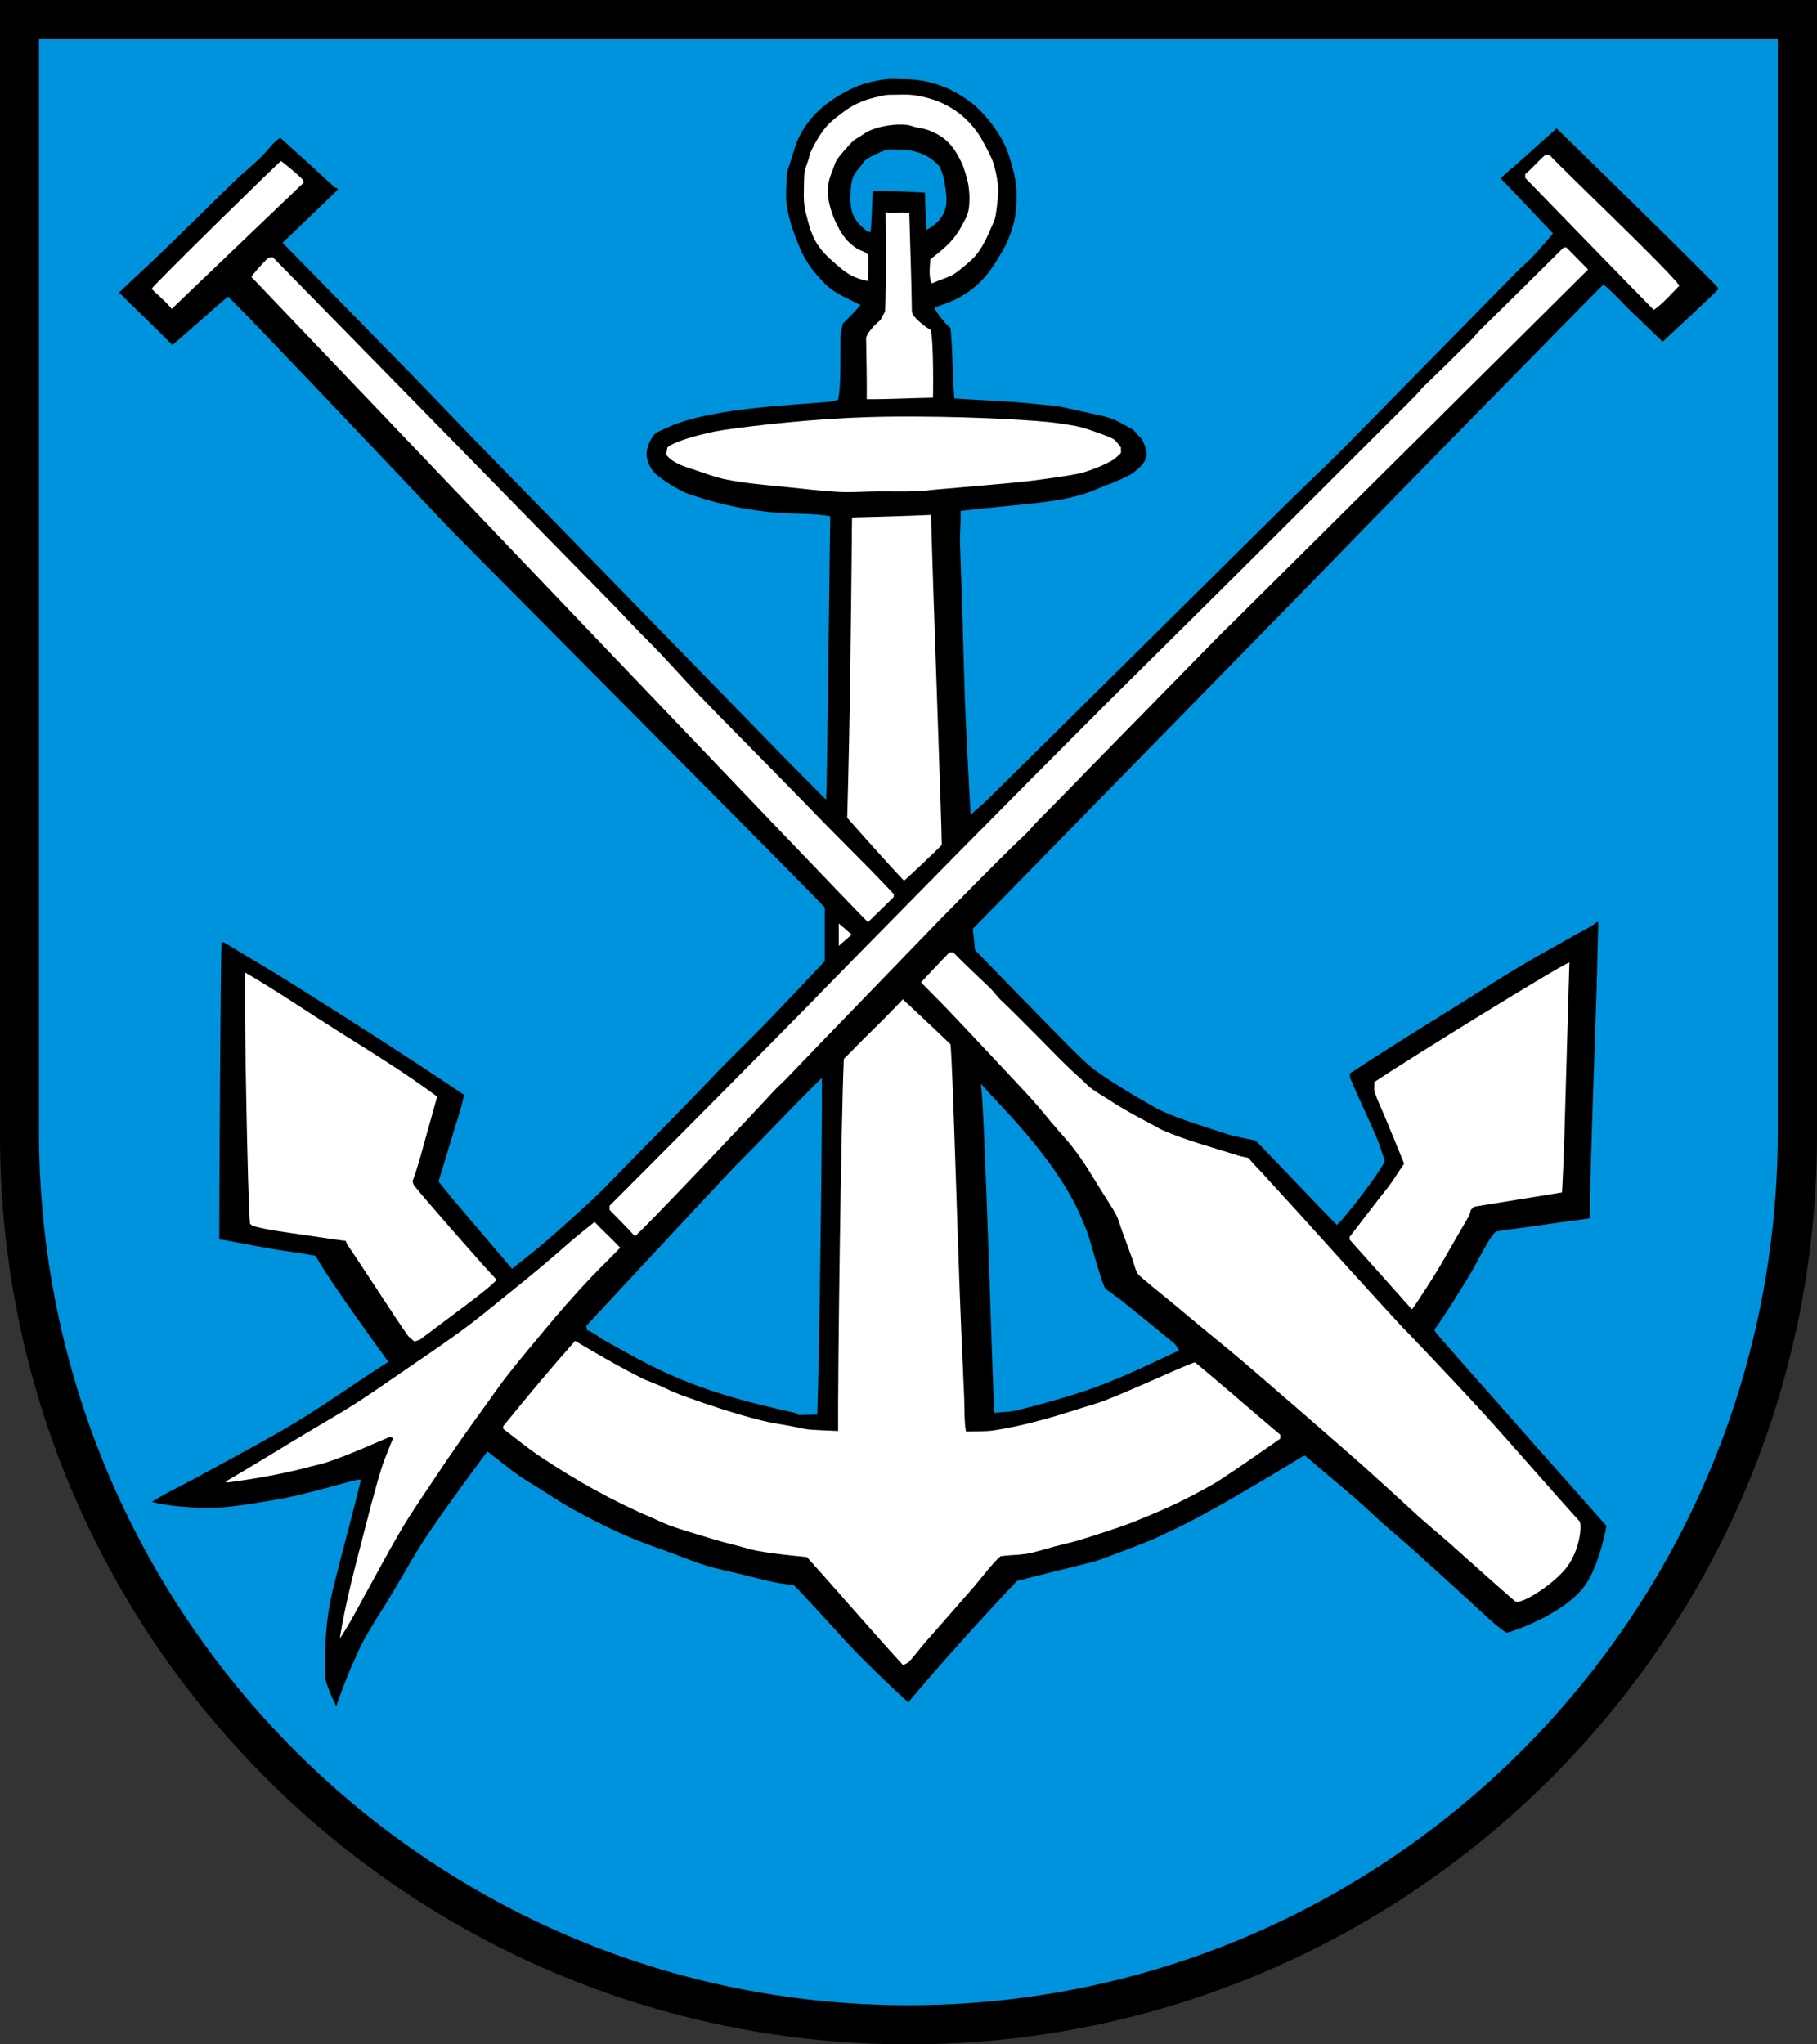 <?xml version="1.0" encoding="iso-8859-1"?>
<!-- Generator: Adobe Illustrator 10.0, SVG Export Plug-In . SVG Version: 3.0.0 Build 77)  -->
<!DOCTYPE svg PUBLIC "-//W3C//DTD SVG 1.0//EN"    "http://www.w3.org/TR/2001/REC-SVG-20010904/DTD/svg10.dtd">
<svg  xmlns="http://www.w3.org/2000/svg" xmlns:xlink="http://www.w3.org/1999/xlink" xmlns:a="http://ns.adobe.com/AdobeSVGViewerExtensions/3.0/"
	 width="283.465" height="318.897" viewBox="0 0 283.465 318.897"
	 style="overflow:visible;enable-background:new 0 0 283.465 318.897" xml:space="preserve">
	<rect x="0" y="0" width="283.465" height="318.897" fill="#333333" stroke="none"/>
	<g id="CMYK_Wappen">
		<path style="fill-rule:evenodd;clip-rule:evenodd;" d="M0,0h283.465v177.165c0,78.278-63.455,141.732-141.732,141.732
			S0,255.443,0,177.165V0z"/>
		<g>
			
				<path style="fill-rule:evenodd;clip-rule:evenodd;fill:#0093DD;stroke:#0093DD;stroke-width:0.283;stroke-miterlimit:3.864;" d="
				M135.413,36.017h0.299c0.162-2.034,0.267-6.251,0.339-6.374c2.819,0,5.573,0.108,8.386,0.259
				c0.028,1.657,0.168,4.078,0.222,5.738c0.289-0.145,1.405-0.868,2-1.7c1.188-1.661,0.901-3.181,0.601-5.2
				c-0.162-1.086-0.345-1.701-0.801-2.7c-1.24-1.309-2.243-1.895-3.993-2.333c-0.909-0.228-1.534-0.239-2.391-0.239
				c-0.464,0-0.975-0.044-1.435,0c-0.772,0.074-3.091,1.21-3.585,1.653c-0.189,0.17-0.376,0.509-0.538,0.717
				c-0.34,0.437-0.834,0.937-1.096,1.415c-0.508,0.925-0.598,2.306-0.598,3.327c0,0.294-0.027,0.584,0,0.956
				c0.07,0.962,0.186,1.538,0.638,2.391C133.983,34.911,135.19,35.79,135.413,36.017z"/>
			<g>
				
					<path style="fill-rule:evenodd;clip-rule:evenodd;fill:#0093DD;stroke:#0093DD;stroke-width:0.283;stroke-miterlimit:3.864;" d="
					M52.503,266.561c0.15-0.791,2.028-5.686,2.656-6.999c0.528-1.106,0.989-2.283,1.566-3.36c1.286-2.397,2.854-4.72,4.264-7.052
					c1.811-2.999,3.507-6.112,5.418-9.044c2.97-4.556,9.662-13.507,9.662-13.507c1.588,1.255,3.224,2.59,4.881,3.745
					c0.979,0.683,2.043,1.288,3.054,1.926c1.4,0.883,2.787,1.824,4.217,2.656c3.08,1.793,7.825,4.181,11.116,5.479
					c1.801,0.71,3.639,1.348,5.458,2.012c1.804,0.658,3.621,1.422,5.458,1.972c1.769,0.529,3.623,0.899,5.419,1.334
					c2.684,0.651,5.321,1.45,8.087,1.653c0.723,0.684,6.288,6.736,7.63,8.248c3.168,3.566,10.309,10.179,10.339,10.14
					c0.688-0.895,2.436-2.901,2.51-2.988c4.696-5.461,9.545-10.795,14.482-16.037c2.847-0.768,10.962-2.699,12.112-3.048
					c1.846-0.559,7.739-2.885,8.825-3.327c0.952-0.388,1.888-0.891,2.828-1.315c7.213-3.25,20.84-11.847,21.037-11.853
					c2.595,2.22,5.223,4.403,7.809,6.634c1.352,1.166,2.621,2.397,3.944,3.586c1.688,1.517,3.457,2.957,5.14,4.482
					c3.143,2.849,6.305,5.693,9.422,8.566c1.195,1.102,3.721,3.543,5.12,4.343c0.321,0.184,9.105-2.809,12.401-7.369
					c2.299-3.181,3.421-9.35,3.402-9.47c0,0-26.847-30.27-26.86-30.453c2.055-2.914,3.899-5.913,5.737-8.964
					c0.838-1.39,2.835-5.55,3.825-6.315c1.684-0.29,3.407-0.468,5.1-0.717c3.2-0.47,6.394-0.917,9.602-1.334
					c0.071-2.343,0.054-4.688,0.12-7.032c0.268-9.563,0.613-19.125,0.936-28.686c0.077-2.271,0.188-9.501,0.299-10.817
					c-0.184,0.041-0.37,0.075-0.558,0.1c-0.85,0.758-2.109,1.295-3.088,1.853c-2.882,1.643-5.813,3.23-8.665,4.92
					c-3.516,2.084-6.951,4.33-10.419,6.495c-5.494,3.429-11.006,6.806-16.395,10.398c0.039,0.262,0.1,0.524,0.1,0.79
					c1.312,3.136,2.755,6.074,4.044,9.071c0.515,1.195,0.921,2.546,1.335,3.785c-0.174,1.022-6.062,8.732-7.312,9.821
					c-1.743-1.749-11.939-12.463-12.609-13.108c-1.085-0.213-3.484-0.674-4.442-0.996c-3.188-1.072-7.316-2.252-10.358-3.686
					c-1.065-0.501-2.09-1.175-3.121-1.747c-1.431-0.791-5.264-3.21-5.725-3.552c-0.58-0.432-1.212-0.823-1.772-1.275
					c-1.264-1.02-2.636-2.385-3.785-3.546c-4.865-4.916-9.685-9.881-14.502-14.841c-0.073-1.059-0.235-2.129-0.339-3.188
					c0.158-0.184,55.694-56.897,56.296-57.552c1.701-1.849,41.639-42.581,41.913-42.79c0.385,0.042,3.452,3.309,3.785,3.626
					c0.664,0.633,4.313,4.167,5.479,5.279c0,0,8.232-7.636,8.765-8.268v-0.438c-2.837-3.075-25.212-24.92-25.319-24.98
					c-0.522,0.554-2.068,1.864-2.23,2.012c-1.471,1.34-2.949,2.671-4.442,3.984c-0.735,0.646-1.595,1.288-2.231,2.032
					c2.772,2.813,5.417,5.735,8.168,8.565c-1.137,1.288-2.234,2.673-3.447,3.885c-0.689,0.69-1.445,1.31-2.131,2.012
					c-2.132,2.185-26.543,27.041-27.252,27.75c-3.228,3.228-6.594,6.336-9.82,9.563c-1.66,1.659-47.79,47.353-47.892,47.335
					c-0.346-7.064-0.779-13.751-0.968-20.82c-0.188-7.047-0.428-14.092-0.664-21.136c-0.058-1.715,0.127-3.458,0.1-5.179
					c3.273-0.382,6.563-0.677,9.841-1.017c3.106-0.321,6.444-0.7,9.442-1.673c1.172-0.38,2.324-0.932,3.486-1.354
					c0.809-0.294,3.557-1.442,4.124-1.933c0.799-0.69,1.917-1.44,2.094-2.789c0.147-1.126-0.839-2.789-0.839-2.789
					c-0.559-0.402-0.859-0.994-1.354-1.395c-0.081-0.064-2.592-1.41-2.789-1.494c-1.472-0.622-3.251-0.907-4.801-1.255
					c-1.2-0.27-2.399-0.562-3.606-0.797c-1.1-0.213-2.282-0.271-3.399-0.392c-4.386-0.474-8.792-0.638-13.194-0.903
					c-0.305-3.646-0.243-7.316-0.598-10.957c-0.863-0.553-2.601-2.967-2.43-3.028c1.391-0.502,2.691-0.881,4.223-1.813
					c1.263-0.768,1.946-1.283,2.988-2.331c1.15-1.157,2.118-2.702,2.51-3.347c0.601-0.986,1.146-1.823,1.674-3.087
					c0.958-2.295,1.266-3.75,1.334-6.235c0.06-2.122-0.14-3.35-0.697-5.398c-0.715-2.629-1.394-4.106-2.987-6.315
					c-1.158-1.604-2.563-2.969-3.486-3.686c-0.618-0.479-2.291-1.606-3.927-2.291c-2.534-1.06-4.646-1.334-6.917-1.334
					c-0.764,0-1.609-0.076-2.364,0c-0.521,0.052-2.378,0.318-3.824,0.797c-1.814,0.601-3.756,1.779-4.383,2.191
					c-2.133,1.404-4.033,3.096-5.479,5.876c-0.697,1.343-0.853,2.209-1.327,3.646c-0.273,0.827-0.499,1.421-0.664,2.132
					c-0.11,0.472-0.227,3.526-0.159,4.382c0.113,1.448,0.633,3.609,1.155,4.96c0.649,1.681,1.134,3.246,2.331,5.059
					c0.986,1.495,2.546,3.102,2.987,3.487c1.414,1.234,3.382,2.047,5.04,2.889c0,0-1.772,1.968-2.689,2.789
					c-0.124,0.743-0.348,1.602-0.358,2.351c-0.034,2.392,0.114,7.117-0.339,9.462c-0.303,0.088-0.793,0.273-1.096,0.298
					c-7.108,0.599-19.686,1.059-26.076,4.303c-0.351,0.178-0.987,0.4-1.274,0.637c-0.555,0.458-1.572,2.107-1.454,3.625
					c0.096,1.226,0.86,2.402,1.354,2.849c1.196,1.083,2.985,2.159,4.422,2.889c0.605,0.307,1.328,0.502,1.973,0.717
					c4.102,1.367,8.414,2.214,12.729,2.57c2.918,0.24,5.268,0.051,8.164,0.523c0,0-0.538,43.481-0.61,43.88
					c-0.115-0.065-40.584-41.645-42.88-43.965c-1.625-1.642-11.973-12.25-12.962-13.288c-2.235-2.342-7.634-7.942-8.068-8.387
					c-6.594-6.741-20.31-20.728-20.578-21.016c2.811-2.628,5.801-5.571,8.583-8.23c0.04-0.039-9.042-8.281-9.121-8.304
					c-0.947,0.424-2.16,2.084-2.848,2.789c-1.077,1.103-3.775,3.42-3.885,3.526c-3.949,3.819-7.842,7.697-11.793,11.514
					c-2.149,2.076-4.705,4.4-6.854,6.475c0,0,7.885,7.671,8.486,8.366c0.143,0.033,8.593-7.514,8.706-7.57
					c1.083,1.103,2.179,2.171,3.247,3.287c3.273,3.419,6.542,6.845,9.82,10.259c2.236,2.329,20.577,21.674,21.275,22.431
					c1.113,1.207,57.574,57.925,58.627,59.208v8.244c0,0-7.578,8.097-10.758,11.275c-1.369,1.37-5.117,5.09-5.577,5.578
					c-6.175,6.537-12.566,12.867-18.825,19.323c-0.61,0.629-5.353,4.914-7.072,6.435c-2.056,1.818-4.234,3.548-6.395,5.239
					c0,0-11.365-13.333-11.354-13.367c0.872-2.724,1.648-5.475,2.49-8.208c0.559-1.814,1.202-3.557,1.494-5.438
					c-8.901-5.994-17.973-11.776-27.053-17.491c-3.448-2.17-6.988-4.2-10.458-6.335c-0.053-0.032-0.516-0.045-0.598-0.04
					c-0.16,4.506-0.358,39.058-0.358,46.635c0.28,0.057,0.585,0.045,0.856,0.1c1.628,0.325,7.837,1.489,9.283,1.673
					c1.664,0.212,3.307,0.496,4.96,0.777c1.567,3.128,11.216,16.375,11.216,16.375c-5.57,3.544-10.959,7.493-16.694,10.757
					c-4.477,2.548-9.017,4.997-13.546,7.451c-2.228,1.207-4.664,2.323-6.773,3.725c2.137,0.605,4.074,0.797,6.714,0.956
					c4.756,0.287,7.464-0.326,12.172-1.056c5.498-0.853,13.065-3.313,13.885-3.287c-1.161,4.829-2.49,9.627-3.706,14.443
					c-0.521,2.063-0.985,3.763-1.354,6.218c-0.589,3.914-0.567,9.127-0.458,10.137C50.77,263.209,52.503,266.561,52.503,266.561z
					 M6.219,6.26h270.99v170.218c0,75.208-60.662,136.174-135.495,136.174S6.219,251.686,6.219,176.478V6.26z"/>
				
					<path style="fill-rule:evenodd;clip-rule:evenodd;fill:#0093DD;stroke:#0093DD;stroke-width:0.283;stroke-miterlimit:3.864;" d="
					M124.596,220.584l2.763-0.045c0.343-9.716,0.797-45.075,0.719-52.063c-3.899,3.824-9.401,9.66-13.262,13.521
					c-1.729,1.728-21.511,23.077-23.208,24.881c0.063,0.151,0.104,0.334,0.1,0.498c0.961,0.327,1.599,0.99,2.477,1.475
					c2.493,1.373,4.995,2.844,7.544,4.104c7.628,3.771,14.168,5.486,22.47,7.331C124.263,220.299,124.54,220.525,124.596,220.584z"
					/>
				
					<path style="fill-rule:evenodd;clip-rule:evenodd;fill:#0093DD;stroke:#0093DD;stroke-width:0.283;stroke-miterlimit:3.864;" d="
					M155.259,220.239c0.767-0.115,1.975-0.108,2.725-0.253c1.169-0.226,7.643-1.868,12.373-3.547
					c5.366-1.904,12.395-5.443,13.384-5.836c-0.112-0.19-0.468-0.792-0.597-0.896c-2.776-2.257-5.531-4.542-8.327-6.773
					c-0.78-0.622-1.675-1.159-2.431-1.793c-0.577-0.484-2.421-7.716-2.988-9.124c-0.376-0.934-0.699-1.741-1.195-2.833
					c-3.997-8.783-12.816-17.146-14.98-19.69C153.839,175.046,155.091,219.352,155.259,220.239z"/>
			</g>
		</g>
		<g>
			<path style="fill-rule:evenodd;clip-rule:evenodd;fill:#FFFFFF;" d="M140.892,259.748c0.17-0.093,0.731-0.354,0.836-0.458
				c0.979-0.979,1.827-2.22,2.749-3.261c2.521-2.843,5.02-5.705,7.511-8.572c0.923-1.063,3.08-3.906,4.104-4.701
				c1.284-0.19,2.605-0.169,3.885-0.359c1.517-0.225,3.099-0.785,4.581-1.175c1.078-0.284,2.175-0.52,3.247-0.816
				c1.691-0.468,7.094-2.254,8.068-2.63c1.691-0.652,5.75-2.261,9.267-4.045c1.918-0.973,4.266-2.278,4.837-2.648
				c3.295-2.136,6.539-4.428,9.762-6.674v-0.598c-4.455-3.742-8.814-7.6-13.308-11.295c-0.354-0.017-6.333,2.672-6.833,2.889
				c-2.374,1.031-4.759,2.091-7.171,3.028c-1.235,0.48-2.566,0.836-3.831,1.242c-4.409,1.414-8.909,2.746-13.5,3.439
				c-1.404,0.213-2.958,0.146-4.383,0.199c-0.291-1.161-0.238-4.011-0.292-5.259l-0.491-11.288
				c-0.515-12.024-1.316-41.499-1.652-43.872c-2.307-2.249-7.445-7.02-7.445-7.02c-0.089,0.188-3.449,3.601-4.581,4.695
				c-2.216,2.142-2.414,2.458-4.61,4.616c-0.435,9.74-0.943,49.129-0.891,58.036c-0.574-0.027-4.101-0.173-4.659-0.247
				c-0.893-0.118-1.802-0.35-2.689-0.518c-1.47-0.277-2.991-0.477-4.442-0.836c-4.247-1.053-8.544-2.494-12.649-3.984
				c-1.289-0.468-2.561-1.132-3.824-1.674c-0.757-0.324-1.577-0.589-2.312-0.956c-3.563-1.781-7.03-3.811-10.458-5.837
				c-3.854,4.351-7.561,8.786-11.216,13.307v0.398c1.922,1.454,3.836,3.048,5.837,4.382c5.6,3.733,11.375,6.958,17.563,9.589
				c0.866,0.368,1.734,0.809,2.616,1.129c1.901,0.689,3.896,1.25,5.83,1.846c1.697,0.522,3.369,0.966,5.087,1.401
				c0.868,0.22,1.751,0.515,2.629,0.677c2.596,0.479,5.209,0.721,7.829,0.996C130.931,248.477,135.81,254.206,140.892,259.748z"/>
			<path style="fill-rule:evenodd;clip-rule:evenodd;fill:#FFFFFF;" d="M53.001,255.604c1.347-1.958,2.419-4.05,3.565-6.136
				c1.997-3.629,3.959-7.328,6.057-10.896c1.542-2.624,3.318-5.142,4.993-7.683c2.604-3.95,5.311-7.798,8.095-11.621
				c1.094-1.502,2.147-3.055,3.286-4.522c1.907-2.455,3.947-4.858,5.93-7.251c2.441-2.944,4.912-5.765,7.551-8.526
				c0.96-1.005,4.207-4.215,4.27-4.343c-1.275-1.38-2.695-2.634-3.984-4.004c-0.117,0.057-3.133,2.484-4.369,3.579
				c-3.01,2.666-6.095,5.202-9.236,7.716c-1.663,1.33-3.299,2.699-4.98,4.004c-3.475,2.696-7.168,5.169-10.797,7.649
				c-2.424,1.657-4.835,3.355-7.291,4.96c-2.547,1.665-5.237,3.178-7.849,4.741c-4.367,2.614-8.692,5.305-13.088,7.869
				c0.054,0.016,0.356,0.105,0.398,0.1c4.337-0.56,8.683-1.348,12.908-2.47c0.843-0.224,1.725-0.402,2.55-0.678
				c3.357-1.119,6.609-2.6,9.861-3.984c0.135,0.091,0.3,0.162,0.458,0.199c-0.055,0.202-1.338,3.211-1.753,4.542
				c-1.166,3.738-2.115,7.59-3.102,11.382C55.147,245.333,53.838,250.397,53.001,255.604z"/>
			<path style="fill-rule:evenodd;clip-rule:evenodd;fill:#FFFFFF;" d="M236.347,249.775c0.735,0.635,5.279-2.135,7.611-4.736
				c2.601-2.9,2.861-7.294,2.473-7.722c-5.154-5.681-10.135-11.523-15.299-17.192c-3.959-4.345-12.243-13.051-12.311-13.048
				c-5.609-6.1-11.17-12.248-16.714-18.407c-1.575-1.75-3.197-3.459-4.761-5.219c-0.849-0.954-1.786-1.836-2.59-2.829
				c-0.504-0.126-1.064-0.203-1.554-0.359c-3.664-1.168-8.337-2.417-11.853-3.984c-0.572-0.255-1.12-0.603-1.674-0.896
				c-2.388-1.264-4.475-2.372-6.733-3.865c-0.936-0.619-2.046-1.208-2.908-1.912c-0.664-0.543-1.252-1.215-1.912-1.773
				c-0.683-0.577-2.61-2.465-2.909-2.769c-2.13-2.167-4.266-4.326-6.414-6.475c-0.558-0.558-2.139-2.107-2.351-2.291
				c-0.743-0.644-1.354-1.558-2.071-2.251c-1.893-1.827-3.822-3.588-5.658-5.478h-0.598c-1.328,1.329-4.434,4.671-4.434,4.671
				s3.118,3.14,3.936,3.994c2.274,2.375,11.115,11.784,13.248,14.124c1.15,1.263,2.222,2.62,3.326,3.924
				c1.092,1.29,2.271,2.553,3.307,3.884c1.611,2.071,2.965,4.413,4.35,6.634c0.756,1.212,1.592,2.43,2.265,3.686
				c0.363,0.678,0.592,1.58,0.856,2.311c0.554,1.529,1.127,3.051,1.674,4.582c0.245,0.689,0.454,1.651,0.816,2.271
				c0.278,0.478,4.486,3.785,5.757,4.861c2.653,2.245,5.299,4.419,7.988,6.613c4.297,3.506,20.616,17.788,21.415,18.507
				c2.96,2.664,5.902,5.344,8.824,8.048c0.424,0.392,4.363,3.745,4.363,3.745C229.322,243.544,232.794,246.705,236.347,249.775z"/>
			<path style="fill-rule:evenodd;clip-rule:evenodd;fill:#FFFFFF;" d="M64.654,209.269c0.118-0.043,0.813-0.265,0.856-0.299
				c2.385-1.817,4.808-3.582,7.191-5.398c1.666-1.27,3.302-2.461,4.801-3.924c-2.313-2.391-12.17-13.699-12.948-14.801
				c-0.057-0.081-0.177-0.486-0.199-0.598c0.829-2.153,1.393-4.415,2.013-6.634l1.832-6.554c-4.936-3.67-10.178-6.889-15.379-10.16
				c-4.863-3.06-9.647-6.351-14.621-9.223c-0.091,5.289,0.428,35.565,0.797,39.204c0.073,0.079,0.339,0.307,0.438,0.339
				c1.736,0.565,5.588,1.071,7.431,1.334c2.356,0.336,4.711,0.716,7.072,1.016c0.075,0.181,0.189,0.505,0.299,0.657
				c1.143,1.6,8.054,12.303,9.422,14.144C63.867,208.653,64.376,209.025,64.654,209.269z"/>
			<path style="fill-rule:evenodd;clip-rule:evenodd;fill:#FFFFFF;" d="M220.259,204.239c0.267-0.169,3.609-5.377,4.498-6.923
				c1.457-2.533,2.903-5.071,4.383-7.59c0.113-0.193,0.264-0.792,0.339-1.036c0.184-0.123,0.363-0.283,0.498-0.458
				c4.568-0.748,9.14-1.475,13.706-2.231c0.328-5.755,0.45-11.51,0.617-17.271l0.538-18.606
				c-1.425,0.444-25.423,15.284-30.459,18.686c0.067,0.432-0.063,1.116,0.06,1.494c0.408,1.251,1.035,2.517,1.541,3.738
				c1.031,2.49,2.067,4.979,3.08,7.477c-0.666,0.93-1.262,1.909-1.912,2.849c-0.662,0.956-1.429,1.854-2.138,2.776
				c-1.485,1.93-2.977,3.855-4.456,5.79v0.438C213.652,196.864,217.165,200.742,220.259,204.239z"/>
			<path style="fill-rule:evenodd;clip-rule:evenodd;fill:#FFFFFF;" d="M99.038,192.834c0.558-0.169,19.793-20.54,21.574-22.53
				c0.583-0.652,1.316-1.272,1.932-1.906c1.87-1.924,3.707-3.88,5.578-5.804c1.476-1.517,18.053-18.684,18.705-19.343
				c4.511-4.556,8.996-9.196,13.646-13.606c0.253-0.24,0.491-0.596,0.736-0.857c1.32-1.402,2.711-2.751,4.051-4.137
				c3.32-3.433,23.123-23.613,24.596-25.127c1.376-1.414,2.824-2.758,4.203-4.163c0.512-0.521,53.699-53.322,53.699-53.322
				c-0.807-0.82-2.579-2.605-3.38-3.433h-0.438c-4.355,4.304-8.687,8.634-13.068,12.909c-0.465,0.453-0.874,1.033-1.335,1.494
				c-2.533,2.533-5.104,5.049-7.689,7.53c-0.12,0.115-0.218,0.309-0.338,0.438c-0.948,1.019-1.965,2.024-2.949,3.008
				c-3.19,3.191-23.874,23.855-24.654,24.635c0,0-21.035,20.856-21.581,21.402c-7.341,7.34-14.656,14.709-21.953,22.092
				c-1.679,1.699-21.305,21.639-23.128,23.546c-2.916,3.052-27.758,28.062-32.151,32.431v0.638
				C96.404,190.091,97.785,191.422,99.038,192.834z"/>
			<path style="fill-rule:evenodd;clip-rule:evenodd;fill:#FFFFFF;" d="M135.413,143.849c1.327-1.328,2.711-2.604,4.023-3.944
				v-0.438c-1.193-1.27-2.41-2.537-3.625-3.785c-1.075-1.104-6.632-6.656-8.268-8.366c-1.334-1.396-2.698-2.766-4.044-4.15
				c-4.825-4.965-9.743-9.845-14.542-14.834c-2.502-2.601-4.883-5.381-7.43-7.928c-1.855-1.855-3.651-3.723-5.438-5.638
				c-0.34-0.364-8.653-8.801-10.459-10.658c-6.05-6.22-42.636-43.517-43.088-44.005c-0.187,0.057-0.404,0.079-0.598,0.06
				c-0.946,0.803-2.703,2.852-2.71,3.048C47.254,51.601,133.437,142.033,135.413,143.849z"/>
			<path style="fill-rule:evenodd;clip-rule:evenodd;fill:#FFFFFF;" d="M141.03,137.374c0.312-0.176,5.559-5.168,5.896-5.578
				c-0.052-4.2-1.321-38.517-1.693-51.475c-4.099,0.184-8.209,0.292-12.311,0.398c-0.145,15.213-0.309,31.464-0.753,46.848
				C132.17,127.567,138.067,134.279,141.03,137.374z"/>
			<path style="fill-rule:evenodd;clip-rule:evenodd;fill:#FFFFFF;" d="M174.876,70.659v-0.856c-0.316-0.39-0.674-0.917-1.056-1.235
				c-0.537-0.447-4.47-1.747-5.021-1.893c-1.185-0.313-2.49-0.469-3.705-0.657c-3.089-0.478-13.173-1-21.611-1.036
				c-4.313-0.019-6.75-0.002-11.06,0.2c-8.198,0.384-18.053,1.571-20.936,2.131c-1.642,0.319-6.266,1.45-7.371,2.49
				c-0.07,0.366-0.142,0.727-0.199,1.096c1.007,1.443,3.468,2.072,5.08,2.609c0.99,0.33,1.984,0.692,2.988,0.977
				c2.84,0.805,7.747,1.193,10.757,1.494c2.708,0.271,5.475,0.628,8.188,0.757c1.979,0.094,4.029-0.066,6.017-0.08
				c1.994-0.013,4.003,0.036,5.996-0.02c1.019-0.029,2.087-0.189,3.107-0.279c2.377-0.209,4.755-0.4,7.132-0.617
				c2.593-0.237,5.206-0.428,7.789-0.757c1.104-0.141,6.104-0.768,7.887-1.243c1.32-0.352,3.759-1.333,4.922-2.084
				C174.164,71.408,174.51,70.954,174.876,70.659z"/>
			<path style="fill-rule:evenodd;clip-rule:evenodd;fill:#FFFFFF;" d="M135.218,62.272c3.336,0.027,7.004-0.181,10.341-0.233
				c0,0,0.146-8.879-0.381-10.563c-0.707-0.405-2.908-1.997-2.919-2.937c-0.059-5.038-0.276-10.265-0.4-15.3
				c-0.873-0.175-2.83,0.083-3.7-0.1c0,0,0.216,10.341-0.1,15.5c0,0-0.575,0.96-0.7,1.3c-0.691,0.505-2.253,2.117-2.24,2.872
				C135.171,55.961,135.244,59.123,135.218,62.272z"/>
			<path style="fill-rule:evenodd;clip-rule:evenodd;fill:#FFFFFF;" d="M257.985,48.328c1.154-0.659,3.095-2.847,4.023-3.785
				c-2.26-2.982-18.348-18.207-20.279-20.379h-0.637c-1.12,0.93-2.008,2.083-3.147,2.988v0.598
				C238.981,28.807,255.466,45.809,257.985,48.328z"/>
			<path style="fill-rule:evenodd;clip-rule:evenodd;fill:#FFFFFF;" d="M47.423,28.447c-0.084-0.117-0.188-0.425-0.259-0.498
				c-0.632-0.665-2.509-2.242-3.327-2.829C42.732,26.02,24.26,44.153,23.658,45.039c-0.047,0.069,2.423,2.166,3.127,3.149
				C26.785,48.188,47.24,28.597,47.423,28.447z"/>
			<path style="fill-rule:evenodd;clip-rule:evenodd;fill:#FFFFFF;" d="M145.373,44.204c1.038-0.459,2.176-0.802,3.188-1.294
				c0.683-0.333,2.585-1.967,3.088-2.451c1.201-1.153,2.126-2.918,2.749-4.422c0.262-0.631,0.667-1.36,0.837-2.012
				c0.235-0.907,0.527-3.663,0.498-4.522c-0.044-1.274-0.481-3.376-0.937-4.582c-0.217-0.573-1.629-3.263-2.092-3.944
				c-2.02-2.977-4.977-5.156-9.163-5.976c-1.55-0.304-2.465-0.25-4.044-0.219c-0.529,0.01-0.922-0.01-1.355,0.06
				c-0.1,0.017-2.246,0.407-3.586,0.957c-1.566,0.642-2.387,1.192-3.725,2.23c-0.765,0.594-1.196,0.941-1.853,1.653
				c-1.241,1.348-2.394,3.772-2.49,3.984c-0.169,0.371-0.255,0.878-0.378,1.275c-0.189,0.611-0.564,1.448-0.618,2.072
				c-0.079,0.925-0.063,1.897-0.086,2.829c-0.056,2.318,0.2,2.977,0.684,4.808c0.139,0.522,0.212,0.82,0.398,1.328
				c0.89,2.421,2.023,3.603,3.984,5.278c1.099,0.94,1.748,1.507,3.088,2.052c0.696,0.284,1.289,0.403,1.853,0.538
				c0.078-1.354,0.04-2.728,0.04-4.084c-0.849-0.767-1.144-0.569-1.793-0.996c-0.413-0.271-1.164-0.89-1.494-1.255
				c-1.661-1.835-3.178-5.62-3.028-8.107c0.059-0.966,0.402-2.022,0.771-2.902c0.193-0.461,0.345-1.001,0.564-1.441
				c0.285-0.57,2.204-2.713,2.689-3.128c0.273-0.233,0.676-0.43,0.982-0.631c0.418-0.273,0.86-0.604,1.309-0.823
				c1.667-0.819,4.226-1.205,6.036-0.996c0.409,0.047,0.889,0.235,1.294,0.339c0.534,0.137,1.307,0.206,2.092,0.498
				c2.555,0.951,3.839,2.395,5.04,4.841c0.315,0.643,0.442,1.03,0.657,1.713c0.464,1.475,0.618,2.36,0.678,3.905
				c-0.038,1.31-0.035,2.182-0.598,3.307c-1.622,3.244-2.71,4.174-5.519,6.374C145.083,41.512,144.831,43.293,145.373,44.204z"/>
			<path style="fill-rule:evenodd;clip-rule:evenodd;fill:#FFFFFF;" d="M130.858,144.039v3.5l2-1.75L130.858,144.039z"/>
		</g>
	</g>
</svg>
